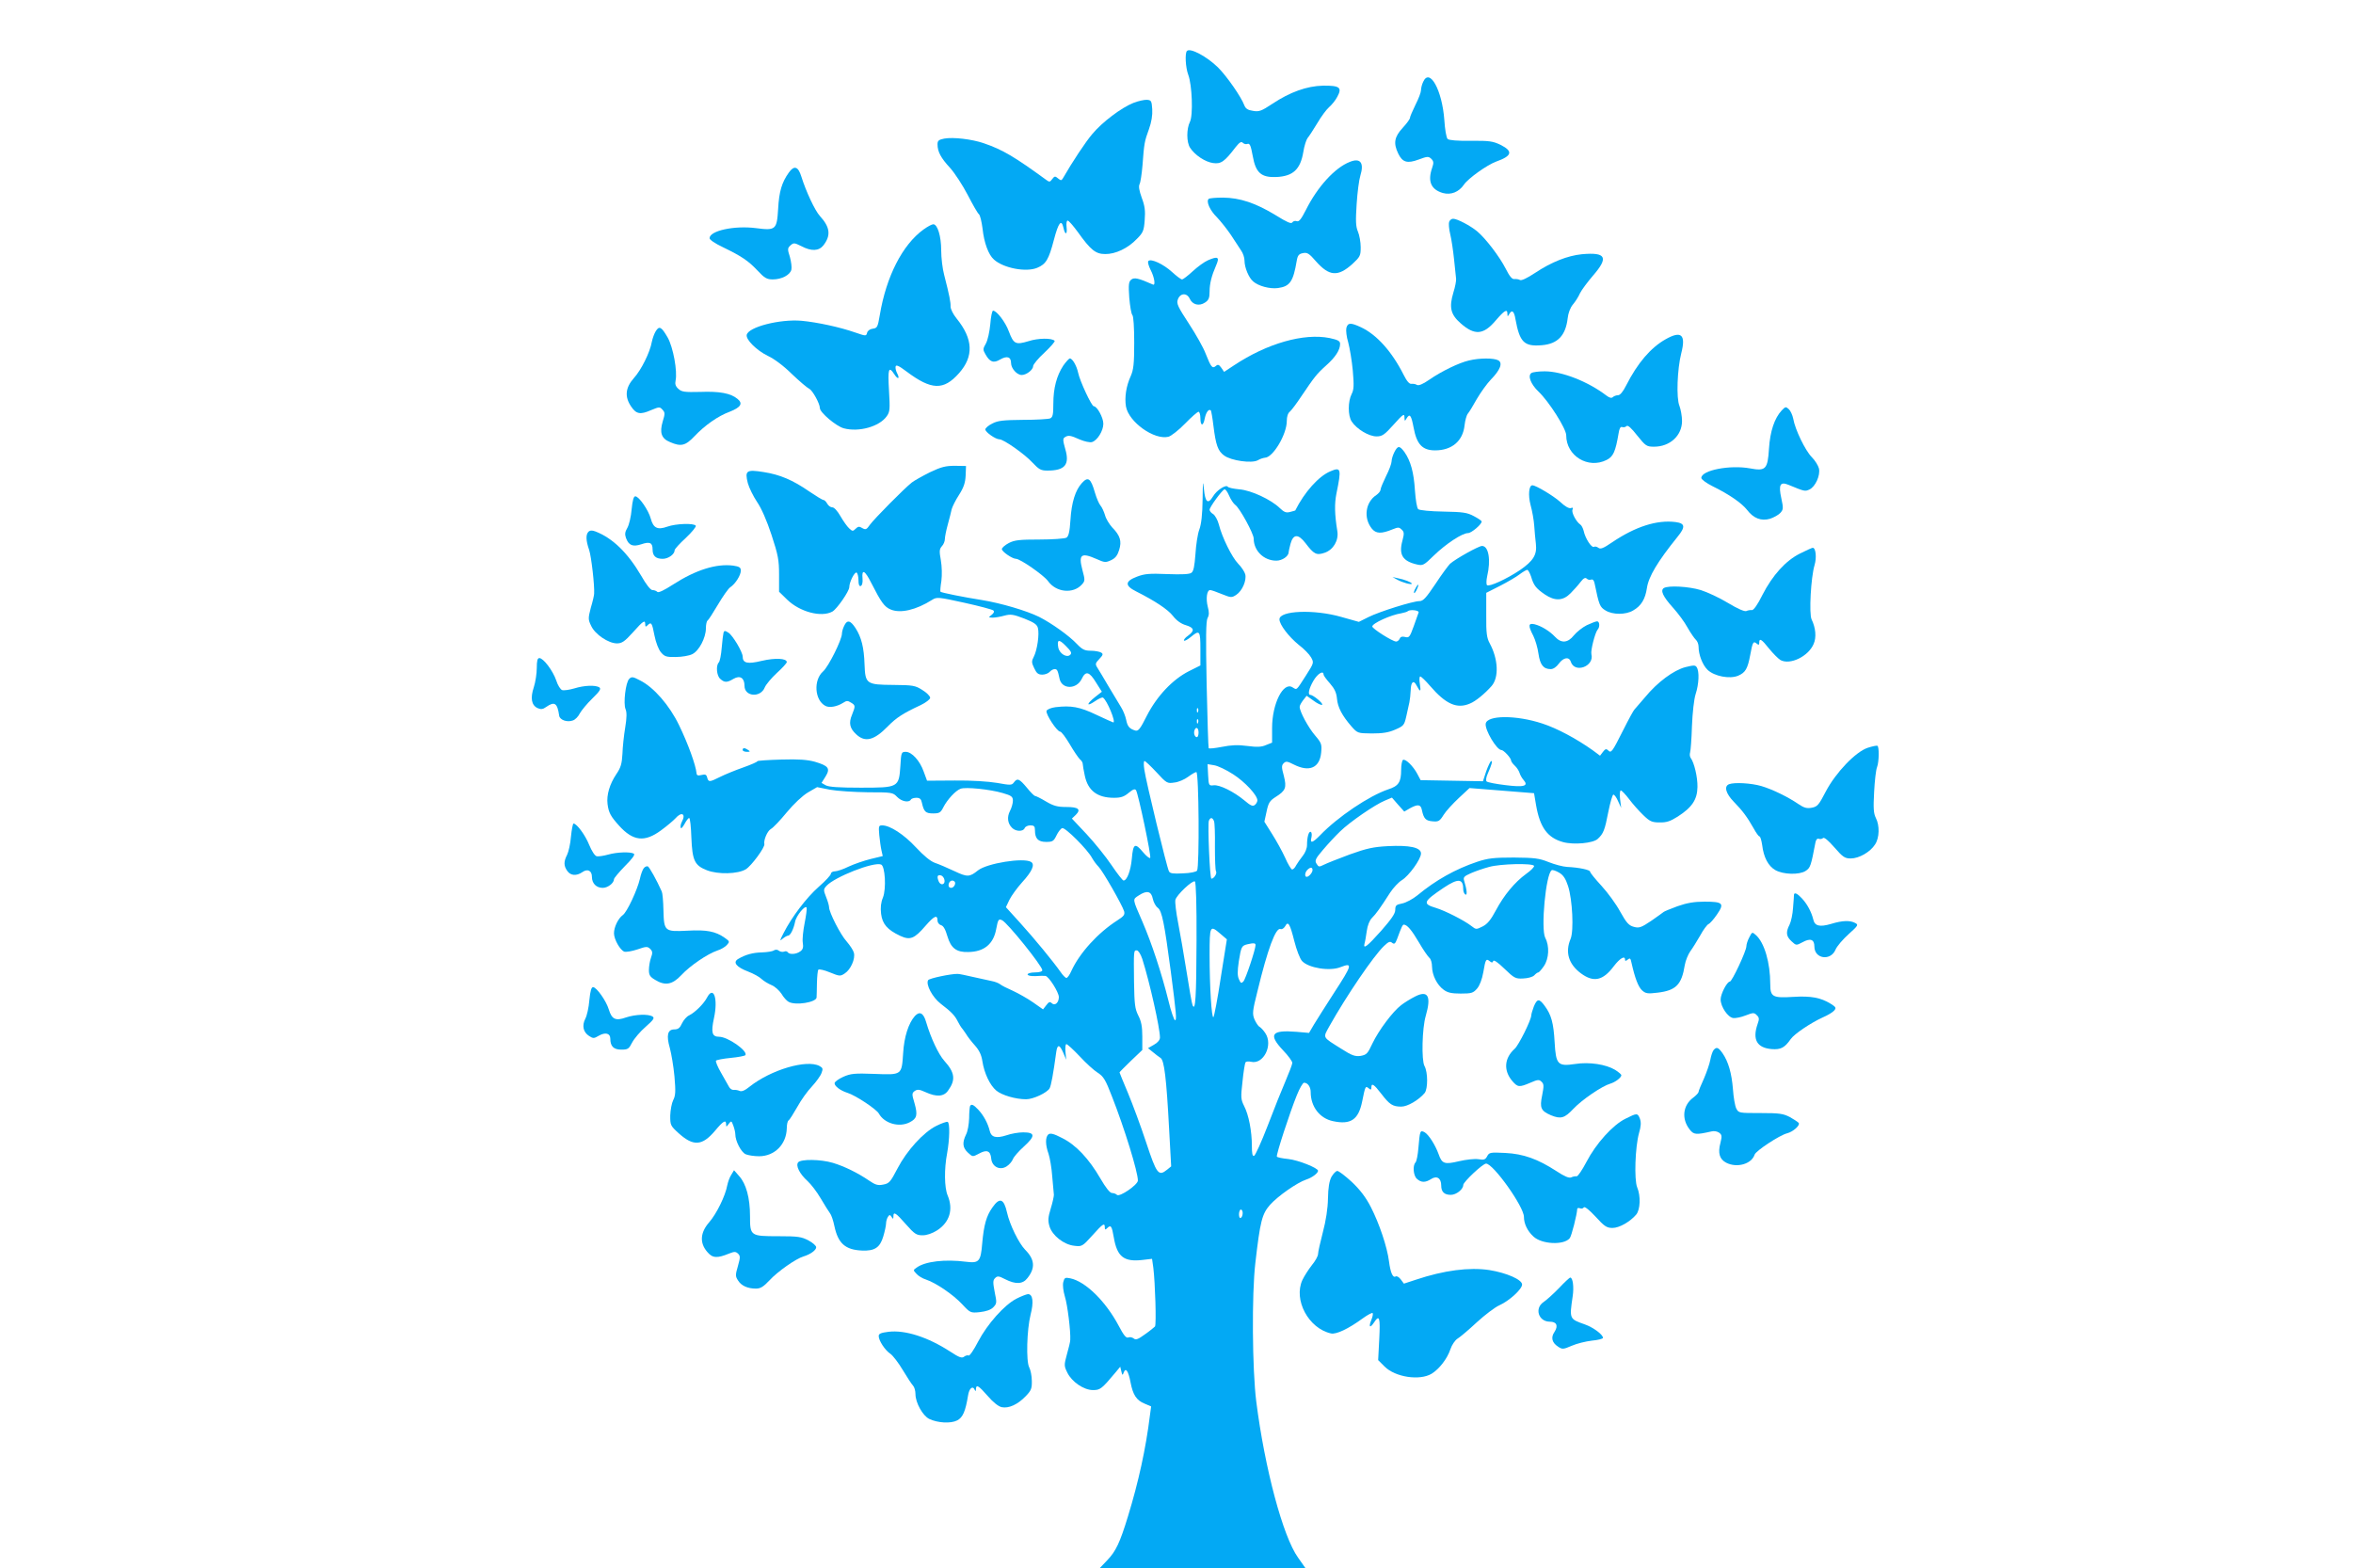<?xml version="1.0" standalone="no"?>
<!DOCTYPE svg PUBLIC "-//W3C//DTD SVG 20010904//EN"
 "http://www.w3.org/TR/2001/REC-SVG-20010904/DTD/svg10.dtd">
<svg version="1.0" xmlns="http://www.w3.org/2000/svg"
 width="1280pt" height="853pt" viewBox="0 0 1280 853"
 preserveAspectRatio="xMidYMid meet">
<g transform="translate(0,853) scale(0.1,-0.1)"
fill="#03a9f4" stroke="none">
<path d="M6457 8253 c-12 -11 -8 -91 7 -130 21 -55 27 -221 9 -256 -19 -38
-19 -111 1 -141 26 -40 82 -77 125 -83 43 -6 62 7 123 87 21 26 30 32 39 23 6
-6 17 -9 24 -6 14 5 19 -8 30 -67 16 -90 46 -116 127 -113 92 4 132 41 148
137 5 32 16 66 23 75 8 9 31 45 53 81 21 36 50 75 64 87 14 12 35 37 45 57 27
50 13 61 -78 60 -88 -2 -180 -35 -276 -99 -59 -39 -72 -44 -105 -38 -28 4 -40
12 -47 30 -17 46 -95 158 -143 206 -60 59 -151 108 -169 90z"/>
<path d="M7742 8085 c-7 -14 -12 -35 -12 -46 0 -11 -13 -46 -30 -79 -16 -33
-30 -65 -30 -71 0 -7 -18 -31 -40 -55 -45 -49 -51 -83 -24 -139 23 -48 49 -56
111 -33 48 18 54 18 69 4 13 -13 14 -22 5 -48 -26 -74 -7 -119 58 -138 44 -12
87 5 115 46 23 34 126 107 175 125 87 31 93 56 24 91 -42 20 -61 23 -163 22
-72 -1 -118 3 -125 10 -7 6 -15 53 -18 103 -12 163 -80 286 -115 208z"/>
<path d="M6165 7970 c-65 -26 -169 -104 -223 -169 -36 -42 -109 -152 -160
-241 -8 -13 -11 -13 -27 0 -15 13 -19 12 -31 -4 -12 -17 -16 -17 -32 -5 -173
126 -238 165 -341 200 -64 22 -166 34 -215 25 -29 -6 -36 -11 -36 -31 0 -40
18 -74 68 -128 26 -29 69 -95 96 -147 27 -52 54 -100 61 -105 7 -6 15 -41 20
-79 8 -76 32 -142 62 -168 52 -47 175 -70 235 -45 48 20 63 45 91 152 25 95
41 115 52 66 9 -42 22 -39 17 4 -2 20 0 35 6 35 6 0 30 -28 55 -62 70 -98 97
-120 149 -120 55 -1 124 31 173 83 33 33 38 44 42 102 4 50 1 76 -16 121 -14
39 -18 62 -12 74 5 9 12 55 16 102 9 122 11 131 35 197 14 39 20 76 18 109 -3
44 -5 49 -28 51 -14 1 -47 -6 -75 -17z"/>
<path d="M7342 7649 c-81 -32 -175 -135 -238 -261 -26 -51 -38 -66 -50 -61 -9
3 -20 0 -24 -7 -6 -9 -29 1 -90 39 -110 67 -195 95 -287 96 -39 0 -74 -3 -78
-7 -15 -14 7 -63 45 -100 21 -22 55 -65 76 -96 20 -31 45 -69 55 -84 11 -15
19 -40 19 -56 0 -37 23 -93 47 -113 28 -25 91 -42 135 -36 65 9 83 35 102 148
5 30 12 38 34 42 23 5 34 -2 71 -45 72 -81 119 -85 198 -14 42 39 45 45 45 91
0 28 -7 66 -15 85 -12 28 -13 58 -7 150 4 63 13 132 20 154 22 71 0 99 -58 75z"/>
<path d="M4291 7591 c-38 -53 -53 -103 -58 -197 -7 -114 -13 -119 -121 -105
-117 15 -252 -14 -252 -55 0 -8 30 -29 73 -49 101 -49 137 -73 188 -127 38
-41 51 -48 83 -48 48 0 94 24 101 53 3 12 -1 43 -8 69 -14 43 -13 48 3 63 17
15 21 15 59 -4 55 -29 95 -27 120 4 42 54 37 99 -19 160 -27 30 -75 132 -101
215 -17 55 -39 62 -68 21z"/>
<path d="M7883 7323 c-3 -9 -1 -39 6 -67 7 -28 16 -90 21 -138 5 -49 10 -96
11 -105 1 -10 -5 -44 -15 -75 -24 -80 -15 -119 40 -167 76 -67 124 -63 190 15
49 57 64 65 64 37 1 -17 1 -17 11 0 14 24 26 14 33 -30 23 -125 47 -149 143
-141 87 7 130 53 141 147 3 28 14 57 28 74 13 15 31 43 39 62 9 18 41 61 71
96 86 99 71 128 -61 116 -78 -8 -165 -42 -255 -102 -44 -29 -74 -43 -82 -38
-7 4 -21 6 -30 5 -12 -2 -26 14 -47 56 -33 65 -109 165 -156 204 -36 30 -108
68 -130 68 -9 0 -18 -7 -22 -17z"/>
<path d="M5023 7281 c-114 -83 -202 -255 -237 -465 -11 -65 -14 -71 -38 -74
-16 -2 -28 -11 -31 -22 -5 -19 -6 -19 -64 1 -86 30 -208 56 -293 64 -118 10
-290 -34 -298 -77 -5 -26 55 -85 115 -114 33 -15 87 -55 130 -98 41 -39 83
-75 95 -81 18 -8 58 -81 58 -105 0 -24 89 -99 130 -110 82 -22 194 9 234 66
17 24 18 38 12 140 -7 118 -2 135 29 88 19 -30 32 -26 15 6 -6 11 -10 28 -8
36 2 11 17 5 58 -26 137 -103 203 -105 287 -10 81 91 77 186 -13 297 -19 23
-33 52 -33 65 1 23 -6 60 -35 173 -9 33 -16 93 -16 133 0 77 -20 142 -43 142
-8 0 -32 -13 -54 -29z"/>
<path d="M6571 7114 c-19 -8 -56 -35 -82 -59 -27 -25 -53 -45 -59 -45 -6 0
-31 19 -55 41 -46 42 -114 74 -128 59 -5 -4 1 -26 12 -48 21 -40 28 -87 13
-80 -79 35 -102 40 -118 27 -14 -11 -16 -27 -11 -98 4 -46 11 -89 17 -95 6 -6
10 -67 10 -151 0 -115 -4 -147 -19 -181 -25 -55 -34 -115 -26 -165 15 -85 154
-184 231 -165 15 4 56 36 91 72 34 35 67 64 73 64 5 0 10 -16 10 -35 0 -45 16
-45 24 0 7 33 22 53 33 42 2 -3 9 -41 14 -84 13 -104 24 -136 58 -161 38 -28
150 -44 183 -26 13 8 30 13 39 14 44 1 119 127 119 200 0 23 6 43 17 51 9 8
37 45 62 83 71 105 82 120 134 167 51 45 77 85 77 118 0 16 -11 22 -57 32
-139 28 -339 -28 -521 -149 l-53 -35 -15 22 c-13 18 -19 20 -30 10 -19 -16
-26 -7 -55 66 -12 33 -54 107 -92 165 -59 90 -68 109 -60 130 12 36 49 39 65
5 15 -33 51 -42 83 -21 20 13 25 25 25 60 0 43 11 86 35 141 21 47 11 53 -44
29z"/>
<path d="M5387 6766 c-4 -41 -14 -87 -24 -105 -16 -28 -17 -33 -3 -57 24 -44
45 -51 80 -30 38 22 60 15 60 -19 0 -29 32 -65 58 -65 25 0 62 28 62 48 0 9
28 43 62 74 34 32 59 61 55 64 -15 16 -90 15 -142 -2 -70 -21 -81 -16 -107 53
-18 50 -66 113 -86 113 -5 0 -12 -33 -15 -74z"/>
<path d="M7324 6746 c-3 -14 1 -49 10 -78 8 -30 20 -99 25 -154 7 -80 6 -104
-6 -127 -21 -41 -21 -118 0 -150 27 -41 93 -81 135 -81 31 0 43 8 94 65 51 57
58 61 58 39 1 -22 2 -23 11 -7 18 30 26 19 39 -50 17 -91 48 -123 117 -123 91
0 151 51 160 136 3 27 11 56 18 64 7 8 29 44 49 80 21 36 55 83 76 105 52 53
66 91 40 105 -24 13 -102 13 -159 -1 -53 -12 -149 -58 -218 -106 -33 -23 -56
-32 -65 -27 -7 5 -21 7 -30 6 -11 -2 -25 14 -43 50 -63 125 -146 218 -232 258
-56 26 -71 25 -79 -4z"/>
<path d="M3567 6728 c-8 -13 -17 -38 -21 -57 -10 -58 -58 -154 -98 -198 -46
-52 -51 -101 -15 -154 28 -42 50 -46 109 -20 44 18 47 19 62 2 14 -15 14 -22
1 -64 -18 -61 -7 -93 40 -112 60 -26 84 -20 134 33 55 58 127 109 190 132 61
24 74 45 43 70 -37 31 -98 42 -203 38 -85 -2 -100 0 -118 16 -16 14 -20 27
-16 45 11 51 -13 182 -43 235 -34 59 -46 65 -65 34z"/>
<path d="M9060 6684 c-81 -46 -152 -129 -214 -251 -17 -34 -33 -53 -44 -53
-10 0 -23 -5 -28 -10 -7 -7 -18 -5 -35 8 -101 77 -242 132 -336 132 -32 0 -64
-4 -72 -9 -22 -14 -4 -61 38 -101 57 -54 151 -202 151 -238 0 -112 119 -185
220 -134 36 18 48 45 65 145 4 26 10 37 19 34 8 -3 18 -1 24 5 7 7 26 -10 58
-51 46 -57 51 -61 92 -61 86 0 152 60 152 140 0 26 -7 63 -14 82 -18 42 -12
201 10 287 26 101 0 124 -86 75z"/>
<path d="M5784 6541 c-36 -55 -54 -123 -54 -207 0 -59 -3 -73 -17 -80 -10 -4
-76 -8 -148 -8 -106 -1 -137 -4 -167 -20 -21 -10 -38 -25 -38 -32 0 -15 56
-54 77 -54 23 0 138 -81 179 -126 36 -38 46 -44 82 -44 95 0 122 32 97 117
-13 46 -14 57 -3 64 19 13 31 11 82 -12 26 -11 55 -17 66 -14 30 9 62 62 62
100 0 33 -34 95 -52 95 -12 0 -76 138 -85 182 -8 38 -31 78 -45 78 -5 0 -21
-18 -36 -39z"/>
<path d="M9692 6297 c-39 -42 -63 -113 -69 -208 -7 -112 -18 -123 -103 -107
-109 20 -265 -10 -265 -52 0 -8 27 -28 61 -45 90 -44 159 -92 188 -129 35 -46
77 -62 125 -48 21 7 46 21 56 32 16 18 17 25 5 80 -16 73 -6 91 38 73 90 -37
90 -37 115 -26 32 15 60 76 52 114 -4 16 -21 44 -39 62 -35 35 -91 150 -101
209 -4 20 -15 44 -24 52 -16 15 -19 14 -39 -7z"/>
<path d="M7585 6070 c-8 -16 -15 -38 -15 -50 0 -11 -13 -47 -30 -80 -16 -33
-30 -66 -30 -74 0 -7 -10 -20 -23 -29 -59 -39 -71 -124 -25 -182 23 -29 52
-30 115 -4 29 12 35 11 48 -2 14 -13 14 -22 4 -60 -21 -77 1 -112 80 -130 31
-7 37 -4 91 49 65 63 154 122 186 122 18 0 74 47 74 63 0 4 -19 17 -42 29 -37
20 -60 23 -167 25 -68 1 -129 7 -136 13 -7 6 -14 48 -18 103 -6 97 -23 159
-57 208 -27 36 -36 36 -55 -1z"/>
<path d="M5059 5961 c-40 -20 -85 -45 -99 -56 -41 -32 -205 -198 -228 -230
-18 -26 -23 -28 -41 -18 -16 10 -23 10 -36 -3 -15 -15 -18 -15 -36 2 -11 10
-32 40 -47 66 -16 28 -34 48 -44 48 -10 0 -22 9 -28 20 -6 11 -15 20 -20 20
-6 0 -40 21 -77 46 -91 63 -160 92 -249 106 -94 15 -103 8 -86 -60 7 -26 30
-72 50 -102 24 -35 53 -101 79 -180 36 -110 41 -136 41 -217 l0 -92 44 -43
c69 -67 186 -98 246 -65 25 14 92 111 92 133 0 27 29 85 40 79 5 -3 10 -22 10
-41 0 -24 4 -34 12 -32 8 3 12 19 10 41 -5 54 13 45 48 -25 53 -104 71 -130
106 -144 53 -22 138 -2 225 53 25 16 34 15 175 -16 82 -18 153 -37 158 -42 6
-6 2 -15 -10 -24 -18 -14 -18 -14 6 -15 14 0 43 5 64 11 34 9 48 7 108 -16 53
-21 69 -32 74 -51 9 -34 -4 -121 -22 -156 -13 -25 -13 -32 2 -63 13 -28 22
-35 44 -35 15 0 33 7 40 15 7 8 19 15 27 15 14 0 17 -6 27 -53 13 -58 92 -58
120 -1 22 47 42 41 79 -20 l31 -49 -37 -29 c-48 -38 -48 -55 -1 -23 20 14 40
23 44 20 22 -14 72 -135 56 -135 -2 0 -44 19 -93 42 -90 43 -136 51 -221 41
-24 -3 -46 -12 -49 -20 -6 -17 57 -113 74 -113 7 0 30 -31 52 -68 22 -38 47
-74 55 -82 9 -7 16 -18 16 -26 0 -7 5 -35 11 -63 17 -82 68 -121 159 -121 38
0 55 6 80 27 24 20 34 23 40 14 13 -23 84 -360 77 -368 -4 -4 -21 10 -38 30
-45 54 -55 49 -62 -34 -6 -65 -26 -119 -45 -119 -5 0 -34 37 -65 83 -31 46
-92 122 -136 169 l-80 85 21 20 c30 30 15 43 -52 43 -48 0 -69 6 -110 30 -28
17 -55 30 -59 30 -5 0 -25 20 -45 45 -41 49 -52 54 -71 28 -11 -15 -19 -15
-91 -2 -47 8 -140 14 -230 13 l-151 -1 -18 49 c-21 60 -65 108 -98 108 -23 0
-25 -3 -29 -76 -8 -118 -10 -119 -216 -119 -119 0 -174 4 -190 13 l-23 13 22
35 c27 44 16 58 -58 80 -40 11 -87 15 -183 12 -72 -2 -130 -6 -130 -9 0 -4
-35 -19 -77 -34 -43 -15 -99 -38 -125 -51 -58 -29 -64 -30 -71 -4 -4 17 -11
19 -31 14 -20 -5 -26 -2 -27 10 -4 43 -45 158 -95 261 -52 108 -138 207 -213
244 -38 20 -45 21 -58 8 -20 -19 -33 -135 -20 -165 7 -16 7 -46 -2 -100 -7
-42 -14 -107 -15 -143 -3 -54 -9 -75 -33 -110 -37 -55 -54 -114 -48 -163 6
-47 17 -67 63 -118 76 -84 139 -91 228 -25 33 24 68 54 78 65 34 39 59 25 35
-19 -6 -11 -8 -25 -6 -32 2 -7 11 3 21 21 9 17 20 32 25 32 5 0 10 -48 12
-107 5 -125 18 -151 84 -177 61 -24 169 -21 212 5 31 19 105 120 101 137 -5
21 16 71 35 82 12 6 51 47 87 91 39 47 85 90 115 108 l50 29 70 -14 c39 -7
131 -13 206 -14 131 0 136 -1 159 -25 24 -25 64 -33 75 -15 3 6 17 10 30 10
19 0 26 -7 30 -27 11 -49 20 -58 61 -58 34 0 41 4 56 34 21 41 66 90 93 100
27 11 161 -3 229 -23 49 -14 56 -20 56 -42 0 -14 -7 -39 -16 -56 -17 -33 -13
-68 12 -92 20 -20 60 -21 68 -1 3 8 17 15 31 15 20 0 25 -5 25 -26 0 -46 17
-64 61 -64 35 0 41 4 56 35 9 19 23 37 31 40 16 6 139 -117 163 -163 8 -14 23
-35 35 -47 23 -23 128 -207 139 -242 5 -19 -1 -27 -37 -50 -106 -68 -205 -177
-250 -275 -9 -21 -21 -38 -27 -38 -5 0 -20 15 -32 33 -41 58 -141 180 -220
267 l-77 85 19 40 c11 22 42 65 69 95 55 60 71 97 49 111 -40 25 -240 -7 -289
-46 -46 -37 -58 -37 -128 -4 -37 17 -84 38 -106 45 -25 9 -61 39 -104 85 -64
69 -140 119 -183 119 -19 0 -20 -4 -16 -52 3 -29 8 -67 12 -84 l7 -31 -66 -16
c-36 -9 -89 -27 -119 -41 -30 -15 -64 -26 -75 -26 -12 0 -22 -6 -22 -13 0 -7
-29 -39 -66 -71 -68 -60 -147 -165 -191 -251 -22 -43 -23 -47 -6 -32 11 9 24
17 30 17 12 0 30 35 38 75 6 34 57 95 63 77 2 -6 -3 -44 -11 -84 -8 -40 -13
-88 -10 -106 4 -25 1 -37 -13 -47 -22 -17 -60 -19 -69 -5 -3 5 -12 7 -20 3 -9
-3 -21 0 -28 5 -8 7 -18 7 -27 2 -8 -6 -37 -10 -65 -11 -49 -1 -90 -12 -130
-36 -30 -18 -9 -44 54 -68 29 -11 62 -29 74 -41 12 -11 37 -26 54 -33 18 -7
42 -29 54 -47 11 -19 29 -39 39 -44 38 -21 148 -3 152 23 0 7 2 42 2 79 1 36
4 70 8 73 4 4 32 -2 63 -15 52 -21 56 -22 81 -5 31 20 58 79 49 112 -3 13 -21
40 -39 61 -34 37 -96 159 -96 187 0 8 -7 33 -16 55 -15 38 -15 42 2 61 44 48
256 132 297 116 22 -8 29 -132 10 -180 -11 -26 -14 -54 -10 -88 7 -56 34 -87
104 -120 54 -25 77 -16 138 55 48 55 65 62 65 27 0 -10 9 -21 19 -24 13 -3 24
-23 35 -61 19 -64 49 -87 113 -85 86 1 137 43 152 124 10 53 13 58 32 49 28
-12 219 -249 219 -272 0 -7 -16 -12 -40 -12 -22 0 -40 -5 -40 -11 0 -6 17 -10
43 -9 23 2 47 2 54 1 18 -2 73 -89 73 -115 0 -31 -22 -50 -39 -33 -9 9 -16 7
-29 -11 l-18 -23 -54 38 c-30 21 -80 49 -110 63 -30 13 -62 29 -70 36 -8 6
-28 14 -45 17 -16 3 -61 13 -100 22 -38 9 -77 17 -85 17 -36 1 -155 -24 -161
-34 -14 -23 23 -93 68 -128 59 -45 77 -64 94 -98 8 -15 16 -29 19 -32 3 -3 14
-18 24 -33 9 -16 32 -45 50 -65 23 -26 35 -51 40 -85 10 -65 41 -131 76 -160
30 -25 105 -47 162 -47 39 0 115 36 128 60 8 16 19 73 36 198 6 42 18 41 38
-5 l16 -38 -4 43 c-2 23 0 42 5 42 5 0 38 -30 72 -66 34 -37 78 -77 99 -90 31
-20 42 -38 77 -129 68 -173 141 -410 141 -457 0 -23 -100 -92 -114 -78 -6 6
-18 10 -27 10 -11 0 -34 29 -63 79 -62 107 -133 183 -208 220 -46 24 -64 28
-75 20 -17 -15 -17 -56 1 -106 7 -21 17 -77 20 -123 4 -47 8 -92 9 -100 0 -8
-7 -42 -17 -74 -15 -49 -16 -66 -7 -97 15 -50 78 -100 135 -106 41 -5 44 -4
98 56 58 65 68 71 68 44 0 -13 3 -14 12 -5 21 21 26 14 37 -50 18 -105 55
-134 157 -122 l51 6 7 -49 c10 -82 17 -307 9 -319 -5 -5 -29 -25 -55 -43 -37
-27 -50 -32 -61 -22 -8 6 -21 9 -30 5 -11 -4 -25 13 -51 63 -71 134 -181 242
-264 259 -28 6 -32 3 -38 -21 -4 -17 0 -48 9 -79 14 -44 32 -189 29 -236 0 -8
-8 -43 -18 -77 -16 -59 -16 -63 2 -100 25 -51 90 -95 140 -95 39 0 47 6 124
98 l24 29 6 -25 c5 -23 7 -23 13 -6 11 29 25 8 37 -54 13 -68 32 -98 77 -116
l35 -15 -7 -52 c-22 -178 -62 -360 -119 -546 -44 -144 -66 -190 -113 -239
l-40 -42 559 0 559 0 -40 57 c-82 114 -181 486 -227 848 -22 174 -25 585 -5
755 26 226 36 266 80 316 42 47 146 120 196 137 32 10 65 35 65 48 0 15 -107
58 -162 64 -32 3 -60 9 -62 13 -5 9 71 242 109 335 15 37 32 67 39 67 20 0 36
-23 36 -51 0 -79 49 -143 121 -158 97 -21 139 8 159 107 17 84 18 86 35 72 12
-10 15 -9 15 4 0 27 14 18 54 -34 45 -59 62 -70 109 -70 34 0 95 36 127 74 18
23 18 113 -1 147 -17 31 -13 206 7 273 31 107 12 141 -58 105 -24 -12 -58 -33
-76 -47 -46 -35 -122 -137 -156 -208 -26 -56 -32 -62 -64 -68 -30 -4 -47 1
-106 39 -105 66 -100 57 -64 123 92 164 240 382 297 436 24 23 33 27 44 17 12
-9 17 -5 27 21 25 68 30 78 37 78 18 -1 42 -29 82 -97 23 -40 49 -77 57 -84 8
-6 14 -28 14 -48 1 -46 27 -99 63 -125 21 -16 43 -21 93 -21 59 0 68 3 89 27
14 16 27 50 34 89 12 71 15 76 35 60 11 -9 15 -9 19 1 3 8 25 -7 61 -42 53
-51 60 -55 101 -53 26 1 52 8 61 17 8 9 18 16 22 16 4 0 18 16 31 35 27 40 31
108 7 153 -25 49 3 348 35 368 5 3 23 -3 40 -13 23 -13 36 -33 49 -73 24 -74
32 -243 14 -287 -31 -73 -11 -138 56 -188 69 -51 120 -40 179 39 33 43 61 60
61 35 0 -8 4 -8 15 1 12 10 15 7 20 -17 19 -85 37 -131 57 -150 20 -18 30 -20
86 -13 99 12 130 43 147 150 4 24 18 58 30 75 12 16 36 55 54 86 17 32 38 59
45 62 8 3 29 27 46 52 42 61 33 70 -68 70 -56 0 -96 -7 -147 -25 -38 -14 -72
-28 -75 -31 -3 -3 -33 -24 -67 -48 -55 -37 -67 -41 -95 -33 -27 7 -40 21 -74
82 -22 41 -68 104 -102 141 -34 37 -62 71 -62 77 0 10 -60 23 -125 26 -22 1
-67 13 -100 26 -52 21 -76 24 -190 25 -110 0 -141 -4 -199 -23 -119 -40 -226
-100 -326 -183 -25 -20 -62 -40 -83 -44 -32 -6 -37 -11 -37 -35 0 -20 -21 -50
-77 -114 -76 -85 -99 -103 -90 -68 3 9 8 39 12 67 4 30 15 58 28 71 22 22 44
52 99 138 18 27 46 57 64 68 38 23 104 114 104 145 0 33 -62 46 -180 40 -78
-4 -115 -12 -207 -45 -62 -23 -125 -48 -141 -56 -26 -13 -29 -13 -40 5 -11 17
-7 27 35 76 26 31 68 76 93 100 52 51 190 146 244 168 l38 16 33 -38 34 -38
31 18 c44 24 59 21 65 -10 10 -47 21 -58 58 -61 32 -3 39 1 60 35 13 21 51 62
83 92 l58 54 176 -14 175 -14 11 -65 c21 -122 63 -178 147 -201 58 -16 163 -6
188 17 31 28 39 48 58 147 10 50 22 92 27 94 5 2 17 -14 26 -35 l17 -37 -6 48
c-3 26 -1 47 4 47 5 0 25 -21 45 -47 20 -27 55 -66 77 -87 35 -34 47 -40 88
-40 38 -1 59 6 100 32 78 50 106 93 107 161 1 54 -18 133 -37 158 -5 7 -6 20
-3 30 3 10 8 74 10 143 3 73 11 146 20 174 18 55 21 123 6 146 -7 12 -16 12
-61 1 -65 -17 -153 -82 -221 -165 -28 -33 -54 -63 -57 -66 -4 -3 -31 -52 -60
-110 -61 -121 -66 -129 -83 -112 -10 10 -16 8 -28 -8 l-16 -21 -39 29 c-90 64
-195 120 -275 146 -142 47 -301 46 -308 -1 -5 -34 60 -143 85 -143 13 0 53
-44 53 -57 0 -5 9 -18 20 -28 11 -10 22 -27 26 -39 3 -11 13 -29 22 -39 29
-33 3 -41 -99 -28 -51 6 -97 15 -102 20 -5 5 -3 22 6 42 22 50 27 69 19 69 -4
0 -16 -25 -27 -55 l-18 -55 -170 3 -169 3 -18 34 c-22 42 -65 84 -78 76 -5 -3
-10 -28 -10 -54 0 -67 -14 -88 -70 -106 -104 -35 -275 -150 -371 -250 -41 -42
-56 -46 -47 -12 3 14 2 27 -3 30 -11 7 -21 -27 -21 -71 0 -18 -10 -43 -24 -60
-12 -15 -28 -38 -35 -50 -6 -13 -16 -23 -22 -23 -5 0 -23 29 -38 64 -16 35
-48 93 -71 129 l-42 67 12 55 c10 48 17 59 50 80 54 34 60 50 44 114 -13 47
-13 57 -1 69 12 12 20 11 55 -7 85 -43 141 -18 149 65 4 45 2 52 -33 93 -37
43 -84 130 -84 156 0 7 9 23 19 36 l19 24 38 -27 c20 -15 41 -25 46 -22 9 6
-49 54 -64 54 -15 0 -8 34 17 77 23 39 55 58 55 33 0 -5 16 -27 35 -48 25 -29
35 -50 38 -83 4 -47 28 -92 79 -151 33 -37 34 -37 111 -38 58 0 91 5 127 21
46 20 49 24 60 72 6 29 14 63 17 77 3 14 6 43 7 65 1 46 16 58 32 26 20 -38
25 -36 18 7 -4 23 -3 42 2 42 5 0 29 -23 53 -51 86 -100 147 -127 218 -96 30
12 81 54 117 95 41 47 36 147 -10 232 -16 29 -20 55 -19 155 l0 120 75 38 c41
21 89 49 107 63 17 13 36 24 41 24 5 0 14 -17 21 -37 14 -48 27 -64 75 -97 55
-37 99 -35 140 7 17 17 42 45 54 61 16 21 26 26 34 18 6 -6 16 -8 24 -5 8 3
15 -4 18 -19 25 -122 29 -130 60 -149 39 -24 110 -24 150 0 44 25 66 62 75
122 9 62 58 144 166 278 45 55 42 74 -10 81 -102 13 -219 -25 -345 -110 -48
-33 -64 -39 -75 -30 -8 6 -19 9 -24 5 -13 -7 -48 47 -56 87 -4 15 -12 31 -19
35 -21 14 -48 64 -42 80 5 11 2 13 -9 9 -10 -3 -32 9 -58 34 -37 33 -132 90
-151 90 -19 0 -24 -53 -10 -107 9 -32 18 -83 20 -113 2 -30 6 -74 9 -98 7 -60
-14 -93 -86 -143 -73 -49 -169 -93 -180 -82 -4 4 -4 26 1 48 21 89 8 165 -28
165 -18 0 -142 -69 -174 -97 -9 -9 -45 -57 -79 -109 -51 -76 -67 -94 -87 -94
-36 0 -218 -57 -278 -87 l-52 -26 -96 27 c-146 42 -336 35 -336 -13 0 -29 51
-95 105 -139 28 -21 58 -52 67 -68 16 -29 16 -30 -28 -99 -54 -84 -48 -79 -73
-64 -50 32 -111 -89 -111 -221 l0 -80 -33 -13 c-24 -11 -49 -12 -102 -5 -52 7
-88 5 -138 -5 -37 -7 -70 -11 -72 -7 -2 3 -7 159 -11 346 -5 255 -4 345 5 362
9 16 9 32 1 62 -11 43 -5 90 13 90 7 0 35 -10 64 -22 50 -20 53 -20 78 -4 33
22 57 78 49 112 -4 14 -21 40 -39 58 -33 34 -87 142 -105 214 -6 23 -20 48
-30 55 -11 6 -20 17 -20 24 0 14 67 106 81 111 5 2 16 -13 25 -34 9 -21 24
-44 34 -51 24 -17 100 -156 100 -183 0 -66 55 -120 123 -120 32 0 67 24 67 46
0 5 5 25 10 45 15 55 42 56 82 4 46 -61 60 -67 104 -52 47 16 77 67 69 117
-15 92 -16 150 -5 205 28 136 25 146 -33 121 -63 -26 -141 -113 -191 -213 -1
-1 -13 -4 -28 -8 -22 -6 -33 -1 -56 21 -47 46 -156 97 -220 102 -32 3 -60 9
-63 14 -9 14 -60 -18 -80 -52 -28 -46 -43 -33 -50 41 -4 51 -6 40 -7 -57 -1
-82 -7 -136 -18 -165 -9 -24 -18 -84 -21 -134 -5 -65 -10 -93 -22 -101 -10 -8
-52 -10 -131 -7 -97 4 -123 2 -165 -14 -66 -25 -67 -49 -5 -80 103 -52 173
-98 201 -134 19 -25 45 -43 70 -50 46 -14 49 -30 12 -57 -16 -11 -25 -23 -22
-27 4 -3 20 6 37 20 48 40 52 34 52 -65 l0 -90 -62 -31 c-89 -45 -174 -135
-229 -242 -37 -74 -47 -86 -64 -81 -32 10 -42 23 -49 59 -4 19 -16 50 -27 67
-11 18 -42 69 -68 113 -26 44 -53 90 -61 102 -13 20 -12 25 10 48 21 22 22 28
10 35 -8 5 -33 10 -56 10 -33 0 -46 6 -75 36 -43 46 -139 114 -206 148 -69 34
-208 75 -313 92 -96 15 -220 40 -224 45 -2 2 0 29 5 59 4 33 3 78 -3 113 -9
49 -8 60 6 76 9 9 16 27 16 39 0 11 7 47 16 79 9 32 18 69 21 83 4 14 21 49
40 78 26 41 34 66 36 105 l2 52 -61 1 c-50 0 -74 -6 -135 -35z m2658 -763 c-2
-7 -15 -41 -27 -76 -21 -58 -25 -63 -47 -57 -16 4 -25 1 -29 -10 -4 -8 -12
-15 -19 -15 -20 0 -130 70 -130 82 0 17 100 63 159 72 16 3 31 8 34 11 12 11
64 5 59 -7z m-1895 -230 c-18 -18 -58 5 -65 39 -8 45 3 48 41 9 28 -28 34 -38
24 -48z m695 -310 c-3 -8 -6 -5 -6 6 -1 11 2 17 5 13 3 -3 4 -12 1 -19z m0
-60 c-3 -8 -6 -5 -6 6 -1 11 2 17 5 13 3 -3 4 -12 1 -19z m3 -53 c0 -14 -4
-25 -9 -25 -12 0 -19 21 -13 38 8 21 22 13 22 -13z m-229 -216 c55 -60 59 -62
97 -56 23 2 56 17 75 31 19 14 39 26 45 26 14 0 17 -516 4 -536 -4 -7 -38 -14
-76 -15 -53 -3 -71 -1 -77 11 -11 19 -125 489 -134 553 -4 26 -4 47 1 47 5 0
34 -28 65 -61z m417 -11 c64 -41 132 -114 132 -142 0 -7 -6 -19 -14 -25 -11
-9 -23 -4 -57 25 -58 48 -135 86 -167 82 -26 -3 -27 -1 -30 56 l-3 59 36 -6
c20 -3 66 -25 103 -49z m-104 -255 c4 -9 6 -71 5 -139 0 -68 2 -128 6 -134 7
-11 -11 -40 -25 -40 -9 0 -21 295 -14 315 8 20 20 19 28 -2z m1741 -243 c3 -5
-16 -25 -43 -44 -63 -46 -120 -115 -165 -199 -27 -51 -46 -74 -72 -87 -34 -17
-36 -17 -60 2 -38 30 -144 84 -194 99 -74 22 -70 34 43 110 80 53 106 50 106
-11 0 -10 5 -22 11 -26 12 -7 9 25 -6 74 -6 19 -2 25 37 42 25 11 69 26 99 34
61 17 235 21 244 6z m-1205 -23 c0 -14 -20 -37 -32 -37 -12 0 -10 24 4 38 16
16 28 15 28 -1z m-2002 -55 c4 -26 -22 -31 -32 -6 -10 26 -7 36 12 32 9 -2 18
-13 20 -26z m55 -8 c9 -10 -4 -34 -19 -34 -8 0 -14 6 -14 13 0 22 19 35 33 21z
m1316 -322 c-1 -307 -6 -390 -22 -349 -4 10 -18 91 -32 180 -14 89 -35 209
-46 266 -11 56 -18 113 -15 126 7 27 93 108 106 100 6 -4 10 -127 9 -323z
m-238 229 c4 -19 16 -42 28 -50 22 -18 35 -82 70 -346 30 -230 33 -265 23
-265 -5 0 -22 48 -36 107 -38 152 -91 312 -141 428 -56 129 -55 121 -20 144
44 29 68 23 76 -18z m770 -231 c12 -47 30 -95 42 -108 35 -38 151 -57 210 -33
67 26 63 12 -36 -140 -45 -70 -94 -147 -109 -172 l-27 -46 -69 6 c-136 11
-154 -14 -72 -101 28 -29 50 -60 50 -68 0 -8 -17 -52 -37 -99 -20 -46 -64
-156 -97 -243 -34 -88 -67 -161 -74 -164 -9 -3 -12 13 -12 55 0 79 -17 168
-42 216 -18 36 -19 47 -9 133 5 52 13 99 16 104 3 6 17 7 30 4 68 -17 122 91
78 156 -9 14 -23 29 -31 34 -8 4 -20 23 -28 41 -12 30 -11 44 16 151 56 232
100 350 126 340 8 -3 18 4 25 15 16 31 26 14 50 -81z m-402 40 l35 -30 -33
-207 c-17 -115 -36 -212 -40 -216 -10 -10 -21 166 -21 338 0 161 2 164 59 115z
m191 -61 c0 -24 -54 -185 -66 -198 -11 -12 -15 -10 -24 11 -9 19 -9 44 -1 99
13 79 15 84 46 92 35 8 45 7 45 -4z m-616 -76 c40 -126 96 -376 96 -427 0 -13
-12 -28 -32 -39 l-33 -19 26 -21 c14 -12 33 -26 42 -32 20 -12 32 -106 47
-390 l11 -200 -22 -18 c-47 -38 -57 -24 -114 148 -29 88 -74 209 -99 269 -25
60 -46 110 -46 112 0 2 28 30 62 63 l62 59 0 74 c0 55 -6 83 -22 114 -18 36
-21 60 -23 180 -2 175 -2 174 15 174 8 0 21 -20 30 -47z m546 -1382 c0 -11 -4
-23 -10 -26 -6 -4 -10 5 -10 19 0 14 5 26 10 26 6 0 10 -9 10 -19z"/>
<path d="M5886 5903 c-36 -39 -57 -105 -63 -203 -4 -63 -10 -88 -22 -95 -9 -5
-74 -10 -146 -10 -109 0 -136 -3 -167 -19 -21 -11 -38 -26 -38 -33 0 -14 57
-53 77 -53 23 0 152 -90 174 -121 44 -62 137 -71 184 -19 18 20 18 24 3 80
-22 84 -7 96 77 59 44 -20 50 -20 80 -6 23 11 34 26 43 55 15 48 6 78 -38 123
-16 18 -34 47 -39 67 -6 19 -16 42 -24 51 -8 9 -22 41 -31 72 -22 77 -37 88
-70 52z"/>
<path d="M3436 5759 c-3 -39 -14 -84 -23 -100 -13 -22 -15 -35 -8 -55 15 -41
37 -50 83 -35 47 16 62 9 62 -28 0 -35 17 -51 55 -51 31 0 65 25 65 47 0 6 27
36 61 67 33 31 57 61 54 66 -9 15 -107 12 -155 -5 -53 -19 -76 -8 -90 44 -12
45 -64 121 -84 121 -9 0 -15 -21 -20 -71z"/>
<path d="M3201 5637 c-15 -15 -14 -48 4 -99 12 -37 30 -194 27 -238 0 -8 -8
-43 -18 -76 -15 -58 -15 -64 2 -99 21 -46 94 -95 140 -95 27 0 42 10 87 60 57
64 67 70 67 43 0 -13 3 -14 12 -5 21 21 25 14 38 -54 8 -40 22 -76 35 -92 20
-24 30 -27 82 -26 32 0 72 7 88 15 37 17 75 89 75 141 0 20 4 39 9 42 5 3 30
42 56 86 26 44 56 87 67 95 29 19 58 66 58 91 0 17 -8 22 -41 27 -92 12 -204
-23 -328 -103 -48 -31 -79 -46 -85 -40 -6 6 -17 10 -27 10 -10 0 -34 30 -61
78 -74 126 -156 205 -249 241 -18 7 -30 6 -38 -2z"/>
<path d="M9792 5519 c-78 -39 -149 -117 -205 -226 -26 -53 -48 -83 -57 -82 -8
1 -22 -1 -30 -5 -10 -4 -47 12 -100 44 -46 28 -113 59 -148 70 -66 20 -176 26
-201 11 -20 -13 -5 -46 50 -107 27 -30 63 -78 79 -108 17 -30 38 -60 45 -66 8
-7 15 -24 15 -38 0 -44 22 -100 49 -126 37 -35 120 -51 166 -32 40 17 52 38
66 113 13 71 17 77 35 62 11 -9 14 -8 14 5 0 27 13 19 54 -33 22 -27 50 -55
62 -62 53 -28 152 21 180 88 16 36 11 88 -11 133 -15 30 -4 230 16 296 12 40
7 94 -10 94 -4 0 -35 -14 -69 -31z"/>
<path d="M7600 5377 c28 -16 80 -30 80 -22 0 7 -41 23 -78 30 l-27 6 25 -14z"/>
<path d="M7700 5329 c-7 -11 -10 -23 -7 -25 2 -2 9 7 15 21 14 30 7 33 -8 4z"/>
<path d="M4592 5125 c-7 -14 -12 -33 -12 -42 0 -33 -73 -179 -102 -205 -54
-47 -47 -157 12 -188 22 -12 64 -4 97 17 18 12 25 12 42 1 25 -15 25 -18 6
-66 -19 -45 -13 -74 23 -107 48 -45 97 -33 172 44 45 46 81 70 178 115 29 14
52 32 52 40 0 9 -19 28 -42 42 -39 25 -51 27 -157 28 -148 1 -154 5 -158 111
-3 93 -17 148 -49 198 -28 43 -46 47 -62 12z"/>
<path d="M8632 5129 c-24 -12 -55 -37 -70 -55 -33 -42 -69 -45 -103 -8 -29 31
-75 59 -111 68 -35 8 -36 -7 -7 -63 11 -22 24 -66 28 -97 9 -61 27 -84 67 -84
14 0 31 12 44 30 25 34 56 39 65 10 21 -65 129 -25 112 41 -5 20 20 118 34
134 13 14 11 45 -3 45 -7 0 -32 -10 -56 -21z"/>
<path d="M3936 5089 c-2 -8 -7 -45 -10 -83 -3 -38 -10 -74 -16 -80 -16 -16
-12 -72 8 -89 23 -21 37 -21 72 0 36 21 60 5 60 -38 0 -59 87 -66 110 -9 7 17
37 52 66 79 30 27 54 54 54 59 0 21 -63 24 -136 7 -78 -19 -104 -13 -104 24
-1 25 -53 113 -77 129 -19 12 -23 12 -27 1z"/>
<path d="M2920 4896 c0 -29 -7 -76 -16 -104 -20 -60 -13 -98 20 -114 19 -8 29
-7 47 6 46 32 61 22 71 -48 4 -23 44 -37 75 -25 12 4 29 21 37 38 9 16 39 53
68 81 42 41 49 53 38 61 -22 13 -81 11 -136 -6 -27 -8 -57 -12 -66 -9 -9 3
-24 26 -32 52 -18 53 -70 122 -92 122 -10 0 -14 -14 -14 -54z"/>
<path d="M10160 4462 c-66 -22 -174 -135 -228 -238 -38 -73 -45 -82 -76 -88
-27 -5 -42 -1 -73 20 -57 39 -141 80 -202 98 -55 16 -146 21 -175 10 -29 -11
-18 -51 26 -96 47 -48 73 -83 108 -145 13 -24 27 -43 31 -43 5 0 11 -21 15
-47 8 -67 33 -114 71 -136 43 -25 131 -27 165 -5 26 17 29 25 54 156 3 15 10
22 18 19 8 -3 18 -1 23 4 6 6 29 -13 62 -51 46 -53 57 -60 89 -60 45 0 106 35
132 76 24 36 26 103 4 145 -12 25 -14 51 -9 141 3 60 10 121 16 135 11 29 12
110 2 116 -5 2 -28 -3 -53 -11z"/>
<path d="M4040 4450 c0 -5 10 -10 23 -10 18 0 19 2 7 10 -19 13 -30 13 -30 0z"/>
<path d="M3106 3979 c-3 -39 -13 -83 -21 -99 -19 -37 -19 -60 1 -88 18 -26 50
-28 81 -7 29 21 53 9 53 -25 0 -36 24 -60 59 -60 27 0 61 26 61 47 0 6 27 38
60 72 40 40 56 62 48 67 -18 11 -91 9 -140 -5 -25 -7 -53 -11 -62 -9 -10 2
-27 28 -41 62 -21 53 -68 116 -85 116 -4 0 -10 -32 -14 -71z"/>
<path d="M3502 3807 c-6 -7 -16 -33 -21 -58 -14 -60 -70 -181 -93 -197 -25
-18 -48 -65 -48 -99 0 -33 33 -91 56 -100 9 -3 41 2 71 12 49 17 55 17 70 3
13 -13 14 -22 4 -49 -6 -17 -11 -47 -11 -66 0 -27 6 -37 33 -53 55 -34 94 -27
143 25 48 52 143 116 196 134 20 6 43 20 52 30 16 18 16 20 -11 39 -51 36
-100 45 -204 39 -124 -6 -127 -4 -130 113 -1 47 -5 92 -9 100 -28 63 -68 134
-76 137 -6 2 -16 -2 -22 -10z"/>
<path d="M9759 3663 c0 -5 -2 -36 -5 -71 -2 -35 -11 -76 -19 -92 -21 -41 -19
-63 10 -90 26 -24 26 -24 60 -6 43 24 65 16 65 -23 0 -68 89 -80 115 -17 8 19
40 56 71 84 52 47 55 51 36 61 -28 15 -69 14 -131 -5 -62 -18 -89 -12 -97 24
-10 41 -33 84 -62 115 -25 27 -41 34 -43 20z"/>
<path d="M9516 3431 c-9 -16 -16 -39 -16 -49 0 -25 -78 -192 -90 -192 -15 0
-50 -67 -50 -97 0 -39 39 -97 68 -101 12 -2 43 4 68 14 41 16 47 16 61 1 13
-12 14 -21 4 -48 -29 -84 -4 -129 76 -136 50 -4 71 7 104 54 19 28 110 89 174
118 28 12 56 29 63 38 12 14 9 19 -20 37 -54 33 -106 43 -203 37 -112 -7 -125
0 -125 69 0 117 -32 226 -78 267 -20 18 -21 18 -36 -12z"/>
<path d="M3206 3089 c-3 -39 -13 -84 -22 -101 -19 -37 -12 -73 21 -94 22 -14
26 -14 53 2 35 20 62 13 62 -16 0 -42 18 -60 60 -60 36 0 41 4 59 39 11 21 44
60 73 85 43 38 50 48 38 56 -23 15 -94 12 -145 -5 -56 -20 -77 -10 -93 43 -14
47 -67 122 -86 122 -9 0 -15 -21 -20 -71z"/>
<path d="M3846 3103 c-17 -33 -65 -81 -98 -97 -13 -6 -30 -26 -38 -43 -11 -25
-21 -33 -42 -33 -37 0 -44 -33 -24 -102 8 -30 20 -99 25 -154 7 -82 6 -104 -7
-129 -8 -16 -15 -54 -16 -84 0 -52 1 -55 46 -96 80 -72 128 -69 198 14 45 54
60 62 60 34 0 -15 2 -14 14 3 14 18 15 18 25 -9 6 -16 11 -37 11 -47 0 -37 31
-97 56 -109 14 -6 47 -11 73 -11 85 0 149 65 151 152 0 20 4 40 10 43 5 3 26
36 47 73 20 37 56 87 80 112 23 25 47 58 52 73 9 23 7 28 -11 38 -69 37 -264
-20 -381 -113 -26 -21 -43 -28 -55 -22 -9 4 -24 6 -32 5 -8 -1 -20 7 -25 18
-6 11 -25 45 -43 76 -18 31 -30 60 -27 65 3 4 39 11 80 15 42 4 77 11 80 15
14 23 -96 100 -143 100 -39 0 -45 23 -28 102 23 105 -2 179 -38 111z"/>
<path d="M8344 3055 c-7 -19 -14 -41 -14 -48 0 -25 -68 -162 -90 -182 -57 -51
-62 -118 -14 -175 30 -35 38 -36 99 -10 41 18 48 18 61 5 13 -12 13 -23 3 -74
-14 -68 -7 -84 48 -108 54 -22 74 -16 122 35 47 50 156 124 201 137 27 8 60
33 60 46 0 4 -15 17 -34 29 -50 30 -140 44 -217 32 -95 -14 -105 -4 -112 118
-6 106 -18 149 -54 198 -30 41 -41 40 -59 -3z"/>
<path d="M4977 3003 c-35 -39 -59 -115 -64 -202 -8 -120 -6 -119 -156 -113
-109 4 -129 2 -170 -16 -26 -12 -47 -27 -47 -35 0 -16 32 -40 70 -52 43 -13
158 -89 171 -113 30 -54 111 -77 168 -47 39 20 44 39 26 103 -15 50 -15 55 1
67 15 10 25 9 58 -6 61 -28 101 -25 124 9 42 58 36 98 -21 161 -32 36 -73 123
-99 211 -14 49 -35 61 -61 33z"/>
<path d="M9322 2818 c-6 -7 -14 -31 -18 -53 -4 -22 -20 -68 -35 -103 -16 -34
-29 -67 -29 -72 0 -5 -13 -19 -29 -31 -57 -42 -65 -116 -19 -174 22 -28 34
-29 118 -10 14 4 33 0 42 -7 15 -11 16 -19 7 -55 -15 -56 -5 -89 31 -108 58
-30 138 -8 155 44 6 20 136 106 177 116 32 8 71 43 63 56 -4 5 -25 19 -48 32
-37 19 -57 22 -160 22 -117 0 -119 0 -132 25 -7 14 -15 61 -18 105 -7 87 -25
150 -57 196 -23 32 -32 35 -48 17z"/>
<path d="M5277 2513 c-2 -5 -5 -34 -5 -66 -1 -32 -8 -73 -17 -89 -21 -44 -19
-71 10 -98 26 -24 26 -24 60 -6 43 24 63 16 67 -26 4 -45 47 -67 84 -43 14 9
29 26 34 39 4 12 32 44 60 69 63 57 62 77 -4 77 -25 0 -66 -7 -91 -16 -56 -18
-83 -11 -91 24 -10 41 -33 84 -62 115 -26 28 -38 33 -45 20z"/>
<path d="M8842 2444 c-69 -34 -160 -135 -212 -235 -23 -44 -47 -79 -53 -78 -7
1 -20 -1 -30 -6 -12 -5 -36 5 -80 34 -102 66 -179 94 -279 99 -81 4 -87 3 -98
-18 -10 -19 -18 -21 -48 -16 -21 3 -66 -2 -105 -11 -79 -19 -93 -14 -111 38
-18 50 -54 107 -77 120 -24 12 -25 8 -33 -85 -3 -38 -10 -74 -16 -80 -16 -16
-12 -72 8 -89 23 -21 46 -21 77 -1 31 20 55 5 55 -35 0 -35 17 -51 52 -51 30
0 68 30 68 54 0 16 106 116 124 116 39 0 206 -234 206 -290 0 -37 19 -77 52
-107 45 -42 165 -48 197 -9 10 11 40 131 41 160 0 4 7 6 15 3 8 -4 17 -1 21 5
4 6 30 -14 64 -51 48 -53 61 -61 92 -61 37 0 96 34 129 73 22 27 25 101 5 148
-17 42 -11 219 10 295 11 37 12 58 5 78 -13 32 -15 32 -79 0z"/>
<path d="M5093 2405 c-70 -35 -160 -134 -211 -232 -38 -73 -45 -81 -77 -87
-29 -6 -43 -2 -78 22 -60 41 -133 77 -196 96 -67 20 -174 21 -189 3 -15 -18 8
-63 51 -102 18 -16 51 -59 72 -95 21 -36 44 -72 50 -80 7 -8 18 -40 24 -70 20
-94 59 -129 150 -133 69 -3 98 16 116 77 8 27 15 59 15 70 0 12 5 28 10 36 9
13 11 13 20 0 8 -13 10 -12 10 3 0 28 13 20 68 -43 47 -53 57 -60 91 -60 23 0
52 10 79 27 68 44 89 114 57 190 -18 42 -19 145 -3 228 14 77 16 167 3 172 -6
2 -34 -8 -62 -22z"/>
<path d="M3978 2139 c-9 -13 -18 -39 -22 -58 -10 -56 -58 -154 -98 -200 -49
-56 -53 -112 -11 -161 29 -35 54 -36 120 -9 28 11 35 11 48 -1 13 -13 12 -21
-1 -68 -14 -48 -14 -55 1 -78 18 -29 53 -44 97 -44 25 0 41 10 74 45 44 48
144 118 185 130 37 11 69 34 69 50 0 8 -19 25 -42 37 -38 20 -57 23 -163 23
-153 0 -155 1 -155 110 0 98 -21 175 -59 217 l-28 32 -15 -25z"/>
<path d="M7243 2128 c-12 -23 -18 -59 -19 -118 -1 -55 -11 -120 -28 -184 -14
-54 -26 -107 -26 -118 0 -11 -15 -38 -34 -61 -18 -23 -41 -59 -51 -80 -50
-108 33 -264 156 -291 28 -6 94 25 172 82 26 19 51 32 54 29 3 -4 0 -20 -7
-37 -16 -39 -8 -48 14 -15 30 46 35 29 29 -89 l-6 -115 35 -35 c58 -58 191
-78 256 -39 42 26 85 82 102 133 8 24 25 49 39 58 15 9 62 49 106 90 44 40 98
81 121 91 54 24 124 88 124 113 0 27 -85 64 -179 79 -108 16 -245 -1 -400 -53
l-64 -21 -17 23 c-10 13 -22 20 -28 16 -15 -9 -28 20 -36 82 -10 79 -53 206
-98 294 -28 55 -59 95 -104 138 -36 33 -71 60 -79 60 -8 0 -22 -15 -32 -32z"/>
<path d="M5399 1962 c-33 -46 -47 -95 -56 -197 -8 -97 -17 -108 -87 -99 -116
15 -224 2 -270 -32 -19 -13 -19 -14 -1 -33 9 -11 33 -26 53 -32 54 -18 149
-83 197 -135 43 -46 45 -47 95 -42 34 4 59 12 73 26 20 21 20 25 8 83 -10 53
-10 64 2 76 13 13 20 12 55 -6 57 -29 96 -27 121 6 44 55 40 102 -12 154 -35
36 -84 136 -99 203 -17 76 -40 84 -79 28z"/>
<path d="M8480 1522 c-30 -31 -68 -65 -83 -75 -51 -34 -28 -107 34 -107 37 0
47 -22 25 -56 -21 -30 -13 -59 20 -80 22 -15 28 -15 74 5 27 12 76 24 110 28
33 3 60 10 60 15 0 18 -53 57 -98 73 -85 30 -85 29 -67 152 8 51 1 103 -13
103 -4 0 -32 -26 -62 -58z"/>
<path d="M5529 1465 c-66 -34 -158 -138 -208 -233 -23 -45 -47 -80 -52 -76 -5
3 -16 0 -24 -6 -12 -10 -27 -5 -77 28 -122 79 -245 118 -335 107 -40 -5 -53
-10 -53 -23 0 -25 35 -78 64 -97 13 -9 44 -49 67 -88 24 -40 49 -78 56 -85 7
-7 13 -28 13 -46 0 -47 40 -118 75 -135 46 -22 117 -26 152 -8 31 16 45 50 59
135 6 40 26 57 37 30 3 -8 6 -6 6 5 1 28 14 20 64 -37 29 -34 58 -57 76 -61
38 -8 87 14 131 60 29 30 34 41 33 83 0 27 -7 60 -14 73 -18 33 -13 206 7 286
18 69 13 113 -14 113 -9 -1 -38 -12 -63 -25z"/>
</g>
</svg>
